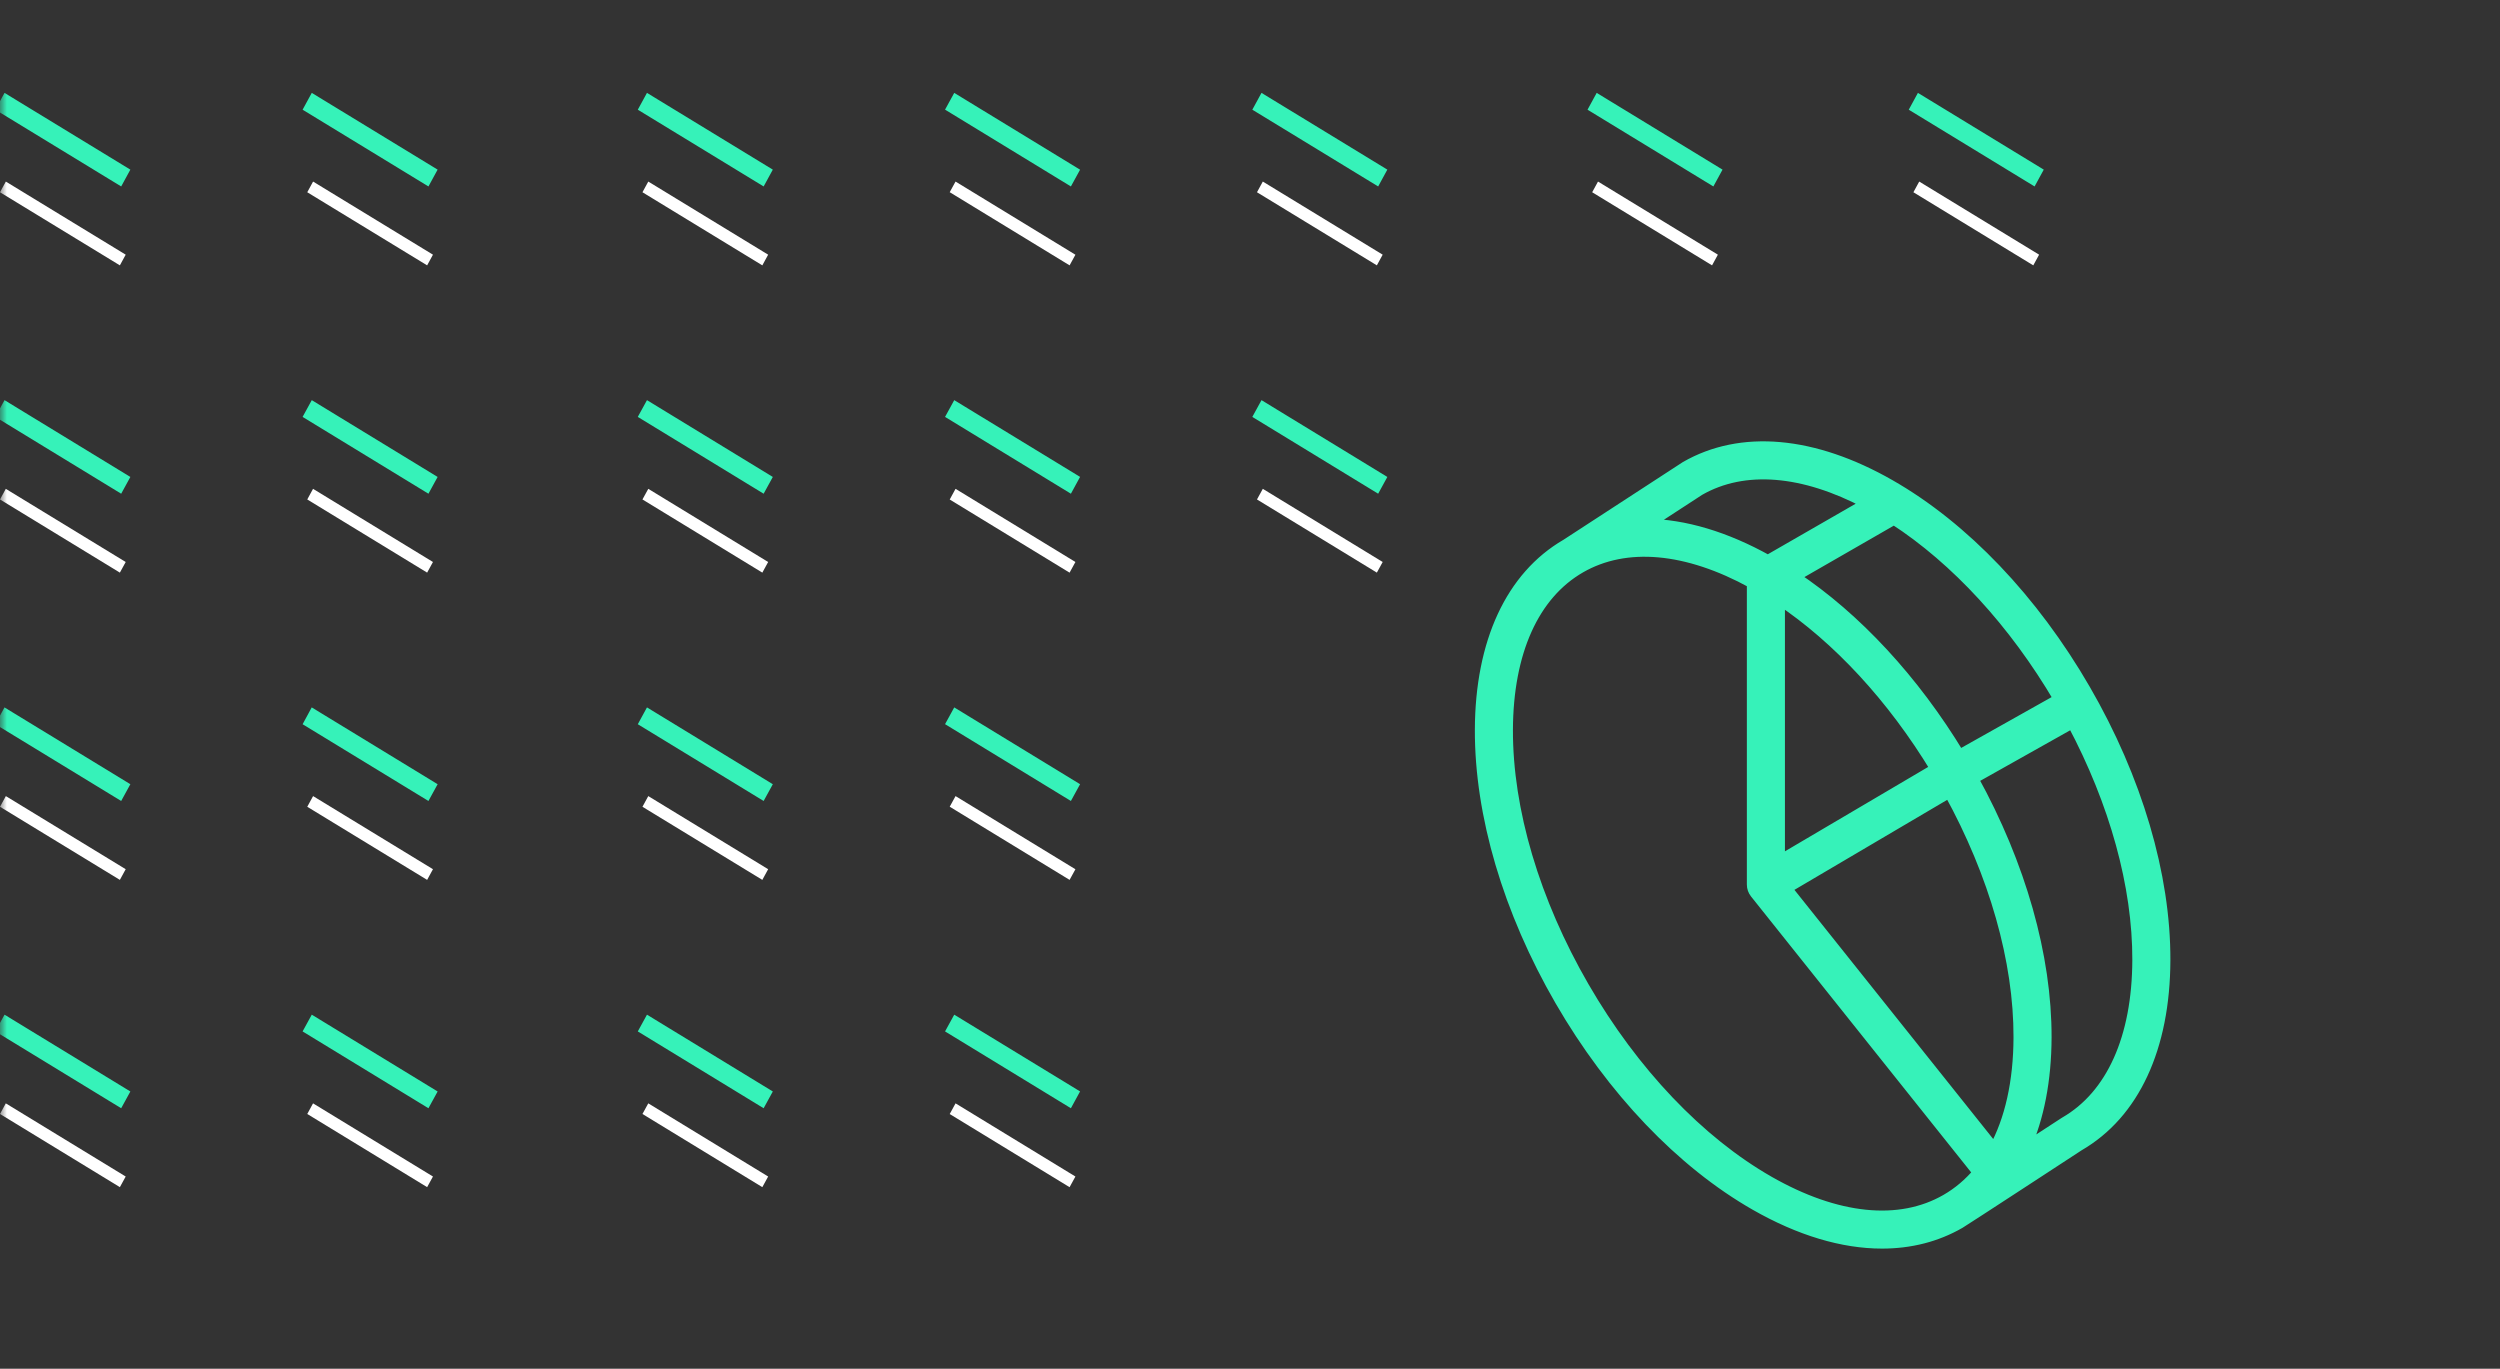 <?xml version="1.0" encoding="UTF-8"?>
<svg width="179px" height="98px" viewBox="0 0 179 98" version="1.1" xmlns="http://www.w3.org/2000/svg" xmlns:xlink="http://www.w3.org/1999/xlink">
    <rect x="0" y="0" width="179" height="98" fill="#333333" stroke="none"/>
    <!-- Generator: Sketch 63.1 (92452) - https://sketch.com -->
    <title>element/design/business</title>
    <desc>Created with Sketch.</desc>
    <defs>
        <rect id="path-1" x="0" y="0" width="179" height="98"></rect>
    </defs>
    <g id="element/design/business" stroke="none" stroke-width="1" fill="none" fill-rule="evenodd">
        <g id="Group-23">
            <g>
                <mask id="mask-2" fill="white">
                    <use xlink:href="#path-1"></use>
                </mask>
                <g id="Mask"></g>
                <g mask="url(#mask-2)">
                    <g transform="translate(0, 7)">
                        <g id="Group-31-Copy-4">
                            <g id="Group-3-Copy-2">
                                <g id="Group-73-Copy-4" transform="translate(73, 17) scale(1, -1) translate(-73, -17) ">
                                    <polygon id="Fill-6" fill="#36F2B9" points="99 6.761 90.417 12 90 11.239 98.583 6"></polygon>
                                    <polygon id="Stroke-7" stroke="#36F2B9" stroke-width="0.5" points="99 6.761 90.417 12 90 11.239 98.583 6"></polygon>
                                    <polygon id="Fill-8" fill="#36F2B9" points="77 6.765 68.417 12 68 11.239 76.583 6"></polygon>
                                    <polygon id="Stroke-9" stroke="#36F2B9" stroke-width="0.5" points="77 6.765 68.417 12 68 11.239 76.583 6"></polygon>
                                    <polygon id="Fill-10" fill="#36F2B9" points="55 6.761 46.417 12 46 11.239 54.583 6"></polygon>
                                    <polygon id="Stroke-11" stroke="#36F2B9" stroke-width="0.5" points="55 6.761 46.417 12 46 11.239 54.583 6"></polygon>
                                    <polygon id="Fill-12" fill="#36F2B9" points="31 6.761 22.417 12 22 11.239 30.583 6"></polygon>
                                    <polygon id="Stroke-13" stroke="#36F2B9" stroke-width="0.5" points="31 6.761 22.417 12 22 11.239 30.583 6"></polygon>
                                    <polygon id="Fill-14" fill="#36F2B9" points="9 6.761 0.417 12 0 11.239 8.583 6"></polygon>
                                    <polygon id="Stroke-15" stroke="#36F2B9" stroke-width="0.5" points="9 6.761 0.417 12 0 11.239 8.583 6"></polygon>
                                    <polygon id="Fill-23" fill="#36F2B9" points="137 33.235 137.417 34 146 28.761 145.583 28"></polygon>
                                    <polygon id="Stroke-24" stroke="#36F2B9" stroke-width="0.5" points="146 28.765 137.417 34 137 33.235 145.583 28"></polygon>
                                    <polygon id="Fill-26" fill="#36F2B9" points="114 33.235 114.417 34 123 28.761 122.583 28"></polygon>
                                    <polygon id="Stroke-27" stroke="#36F2B9" stroke-width="0.5" points="123 28.765 114.417 34 114 33.235 122.583 28"></polygon>
                                    <polygon id="Fill-29" fill="#36F2B9" points="90 33.235 90.417 34 99 28.761 98.583 28"></polygon>
                                    <polygon id="Stroke-30" stroke="#36F2B9" stroke-width="0.5" points="99 28.765 90.417 34 90 33.235 98.583 28"></polygon>
                                    <polygon id="Fill-32" fill="#36F2B9" points="68 33.239 68.417 34 77 28.761 76.583 28"></polygon>
                                    <polygon id="Stroke-33" stroke="#36F2B9" stroke-width="0.5" points="77 28.761 68.417 34 68 33.239 76.583 28"></polygon>
                                    <polygon id="Fill-35" fill="#36F2B9" points="46 33.235 46.417 34 55 28.761 54.583 28"></polygon>
                                    <polygon id="Stroke-36" stroke="#36F2B9" stroke-width="0.5" points="55 28.765 46.417 34 46 33.235 54.583 28"></polygon>
                                    <polygon id="Fill-38" fill="#36F2B9" points="22 33.235 22.414 34 31 28.761 30.583 28"></polygon>
                                    <polygon id="Stroke-39" stroke="#36F2B9" stroke-width="0.5" points="31 28.765 22.417 34 22 33.235 30.583 28"></polygon>
                                    <polygon id="Fill-41" fill="#36F2B9" points="0 33.235 0.414 34 9 28.761 8.583 28"></polygon>
                                    <polygon id="Stroke-42" stroke="#36F2B9" stroke-width="0.5" points="9 28.765 0.417 34 0 33.235 8.583 28"></polygon>
                                    <polygon id="Fill-55" fill="#FFFFFF" points="98.583 0 90 5.239 90.417 6 99 0.761"></polygon>
                                    <polygon id="Fill-56" fill="#FFFFFF" points="76.577 0 68 5.235 68.417 6 77 0.761 76.583 0"></polygon>
                                    <polygon id="Fill-57" fill="#FFFFFF" points="54.583 0 46 5.239 46.417 6 55 0.761"></polygon>
                                    <polygon id="Fill-58" fill="#FFFFFF" points="30.583 0 22 5.239 22.414 6 31 0.761"></polygon>
                                    <polygon id="Fill-59" fill="#FFFFFF" points="8.583 0 0 5.239 0.414 6 9 0.761"></polygon>
                                    <polygon id="Fill-63" fill="#FFFFFF" points="137 27.235 137.417 28 146 22.765 145.583 22"></polygon>
                                    <polygon id="Fill-64" fill="#FFFFFF" points="123 22.765 114.417 28 114 27.235 122.583 22"></polygon>
                                    <polygon id="Fill-65" fill="#FFFFFF" points="99 22.765 90.417 28 90 27.235 98.583 22"></polygon>
                                    <polygon id="Fill-66" fill="#FFFFFF" points="77 22.761 68.417 28 68 27.239 76.583 22"></polygon>
                                    <polygon id="Fill-67" fill="#FFFFFF" points="55 22.765 46.417 28 46 27.235 54.583 22"></polygon>
                                    <polygon id="Fill-68" fill="#FFFFFF" points="31 22.765 22.417 28 22 27.235 30.583 22"></polygon>
                                    <polygon id="Fill-69" fill="#FFFFFF" points="9 22.765 0.417 28 0 27.235 8.583 22"></polygon>
                                </g>
                                <g id="Group-73-Copy-4" transform="translate(38.5, 61) scale(1, -1) translate(-38.5, -61) translate(0, 44)">
                                    <polygon id="Fill-8" fill="#36F2B9" points="77 6.765 68.417 12 68 11.239 76.583 6"></polygon>
                                    <polygon id="Stroke-9" stroke="#36F2B9" stroke-width="0.5" points="77 6.765 68.417 12 68 11.239 76.583 6"></polygon>
                                    <polygon id="Fill-10" fill="#36F2B9" points="55 6.761 46.417 12 46 11.239 54.583 6"></polygon>
                                    <polygon id="Stroke-11" stroke="#36F2B9" stroke-width="0.5" points="55 6.761 46.417 12 46 11.239 54.583 6"></polygon>
                                    <polygon id="Fill-12" fill="#36F2B9" points="31 6.761 22.417 12 22 11.239 30.583 6"></polygon>
                                    <polygon id="Stroke-13" stroke="#36F2B9" stroke-width="0.5" points="31 6.761 22.417 12 22 11.239 30.583 6"></polygon>
                                    <polygon id="Fill-14" fill="#36F2B9" points="9 6.761 0.417 12 0 11.239 8.583 6"></polygon>
                                    <polygon id="Stroke-15" stroke="#36F2B9" stroke-width="0.5" points="9 6.761 0.417 12 0 11.239 8.583 6"></polygon>
                                    <polygon id="Fill-32" stroke="#36F2B9" stroke-width="0.5" fill="#36F2B9" points="68 33.239 68.417 34 77 28.761 76.583 28"></polygon>
                                    <polygon id="Fill-35" stroke="#36F2B9" stroke-width="0.5" fill="#36F2B9" points="46 33.235 46.417 34 55 28.761 54.583 28"></polygon>
                                    <polygon id="Fill-38" stroke="#36F2B9" stroke-width="0.5" fill="#36F2B9" points="22 33.235 22.414 34 31 28.761 30.583 28"></polygon>
                                    <polygon id="Fill-41" stroke="#36F2B9" stroke-width="0.5" fill="#36F2B9" points="0 33.235 0.414 34 9 28.761 8.583 28"></polygon>
                                    <polygon id="Fill-56" fill="#FFFFFF" points="76.577 0 68 5.235 68.417 6 77 0.761 76.583 0"></polygon>
                                    <polygon id="Fill-57" fill="#FFFFFF" points="54.583 0 46 5.239 46.417 6 55 0.761"></polygon>
                                    <polygon id="Fill-58" fill="#FFFFFF" points="30.583 0 22 5.239 22.414 6 31 0.761"></polygon>
                                    <polygon id="Fill-59" fill="#FFFFFF" points="8.583 0 0 5.239 0.414 6 9 0.761"></polygon>
                                    <polygon id="Fill-66" fill="#FFFFFF" points="77 22.761 68.417 28 68 27.239 76.583 22"></polygon>
                                    <polygon id="Fill-67" fill="#FFFFFF" points="55 22.765 46.417 28 46 27.235 54.583 22"></polygon>
                                    <polygon id="Fill-68" fill="#FFFFFF" points="31 22.765 22.417 28 22 27.235 30.583 22"></polygon>
                                    <polygon id="Fill-69" fill="#FFFFFF" points="9 22.765 0.417 28 0 27.235 8.583 22"></polygon>
                                </g>
                            </g>
                        </g>
                        <g id="012-diagram" transform="translate(106, 25)">
                            <path d="M43.276,17.367 C39.564,10.954 34.603,5.755 29.307,2.729 C23.847,-0.392 18.656,-0.852 14.69,1.432 C14.675,1.44 6.147,6.993 6.147,6.993 C2.204,9.284 0.022,13.989 0,20.247 C-0.02,26.336 2.012,33.22 5.724,39.633 C9.436,46.046 14.397,51.245 19.693,54.271 C22.867,56.085 25.949,57 28.753,57 C30.774,57 32.65,56.525 34.31,55.569 C34.622,55.389 42.841,50.016 42.841,50.016 C46.792,47.727 48.979,43.018 49,36.753 C49.02,30.664 46.988,23.779 43.276,17.367 Z M41.451,18.06 L34.283,22.088 C31.029,16.711 26.895,12.246 22.447,9.288 L29.612,5.166 C34.07,8.055 38.228,12.575 41.451,18.06 Z M36.79,50.29 L21.881,31.603 L33.578,24.712 C36.818,30.589 38.585,36.795 38.567,42.286 C38.556,45.474 37.942,48.189 36.79,50.29 Z M32.615,23.048 L21.401,29.655 L21.401,10.9 C25.597,13.696 29.513,17.932 32.615,23.048 Z M15.675,3.083 C18.871,1.255 23.123,1.601 27.708,4.043 L20.579,8.145 C17.543,6.448 14.594,5.575 11.898,5.542 L15.675,3.083 Z M33.347,53.905 C30,55.832 25.491,55.37 20.65,52.604 C15.645,49.744 10.936,44.796 7.392,38.673 C3.848,32.549 1.907,26.008 1.926,20.254 C1.945,14.689 3.799,10.562 7.146,8.635 C10.408,6.756 14.774,7.148 19.475,9.73 L19.475,31.338 C19.475,31.559 19.552,31.768 19.685,31.936 L19.685,31.936 L35.658,51.956 C34.993,52.746 34.222,53.401 33.347,53.905 Z M41.854,48.365 C41.839,48.374 41.824,48.383 41.809,48.393 L38.961,50.248 C39.955,48.032 40.482,45.348 40.493,42.292 C40.512,36.471 38.654,29.921 35.246,23.752 L42.391,19.737 C45.436,25.445 47.092,31.431 47.074,36.746 C47.055,42.311 45.201,46.438 41.854,48.365 Z" id="Shape" stroke="#36F2B9" stroke-width="0.8" fill="#36F2B9" fill-rule="nonzero"></path>
                        </g>
                    </g>
                </g>
            </g>
        </g>
    </g>
</svg>